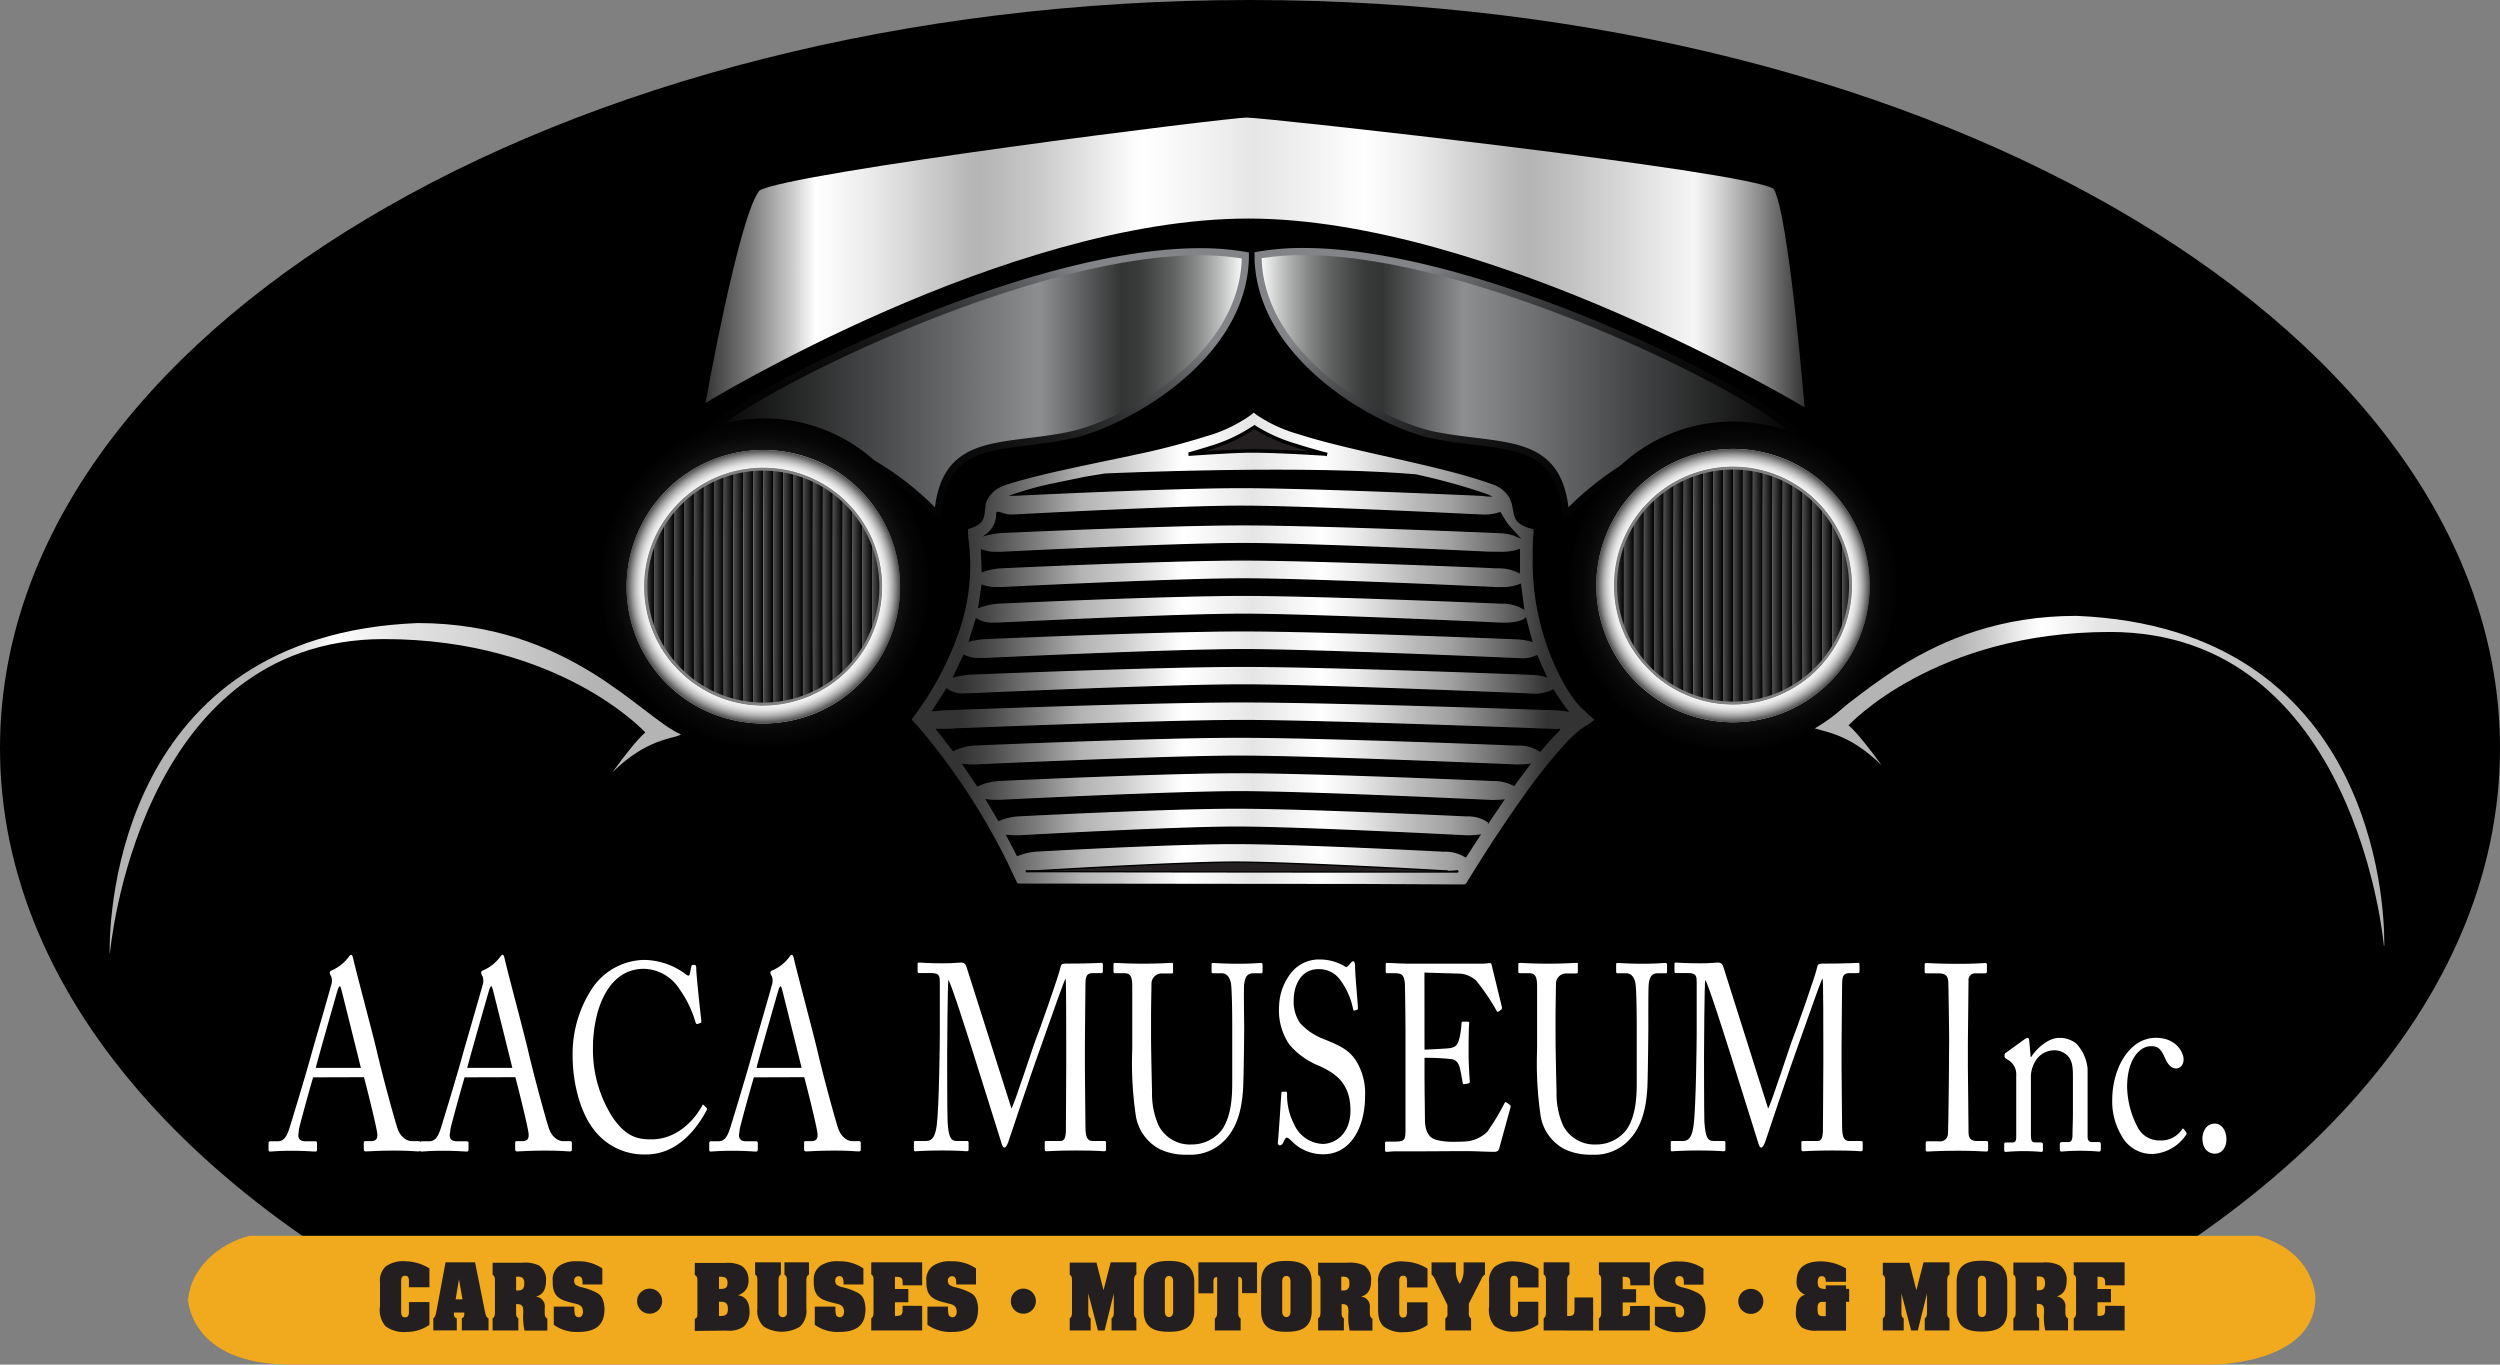 <?xml version="1.0" encoding="UTF-8"?> <svg xmlns="http://www.w3.org/2000/svg" xmlns:xlink="http://www.w3.org/1999/xlink" viewBox="0 0 351.05 191.62"><rect x="0" y="0" width="351.05" height="191.62" fill="#808080" stroke="none"/><defs><style>.cls-1{isolation:isolate;}.cls-2{fill:#f1a91e;}.cls-11,.cls-3,.cls-9{fill:#231f20;}.cls-4{fill:url(#New_Gradient_Swatch_2);}.cls-10,.cls-11,.cls-5,.cls-6,.cls-9{stroke-miterlimit:10;}.cls-14,.cls-15,.cls-18,.cls-19,.cls-20,.cls-21,.cls-22,.cls-23,.cls-24,.cls-25,.cls-26,.cls-27,.cls-28,.cls-29,.cls-30,.cls-31,.cls-32,.cls-33,.cls-34,.cls-35,.cls-36,.cls-37,.cls-38,.cls-39,.cls-40,.cls-41,.cls-46,.cls-47,.cls-48,.cls-49,.cls-5,.cls-50,.cls-51,.cls-52,.cls-53,.cls-54,.cls-55,.cls-56,.cls-57,.cls-58,.cls-59,.cls-6,.cls-60,.cls-61,.cls-62,.cls-63,.cls-64,.cls-65,.cls-66,.cls-67,.cls-68,.cls-69{mix-blend-mode:screen;}.cls-5{fill:url(#linear-gradient);stroke:url(#linear-gradient-2);}.cls-6{fill:url(#linear-gradient-3);stroke:url(#linear-gradient-4);}.cls-7{fill:#fff;}.cls-8{fill:url(#linear-gradient-5);}.cls-10,.cls-11,.cls-9{stroke:#000;}.cls-10,.cls-9{stroke-width:0.2px;}.cls-11{stroke-width:0.5px;}.cls-12{fill:url(#linear-gradient-6);}.cls-13{fill:url(#linear-gradient-7);}.cls-14{fill:url(#radial-gradient);}.cls-15{fill:url(#radial-gradient-2);}.cls-16{fill:url(#linear-gradient-8);}.cls-17{fill:url(#radial-gradient-3);}.cls-18{fill:url(#linear-gradient-9);}.cls-19{fill:url(#linear-gradient-10);}.cls-20{fill:url(#linear-gradient-11);}.cls-21{fill:url(#linear-gradient-12);}.cls-22{fill:url(#linear-gradient-13);}.cls-23{fill:url(#linear-gradient-14);}.cls-24{fill:url(#linear-gradient-15);}.cls-25{fill:url(#linear-gradient-16);}.cls-26{fill:url(#linear-gradient-17);}.cls-27{fill:url(#linear-gradient-18);}.cls-28{fill:url(#linear-gradient-19);}.cls-29{fill:url(#linear-gradient-20);}.cls-30{fill:url(#linear-gradient-21);}.cls-31{fill:url(#linear-gradient-22);}.cls-32{fill:url(#linear-gradient-23);}.cls-33{fill:url(#linear-gradient-24);}.cls-34{fill:url(#linear-gradient-25);}.cls-35{fill:url(#linear-gradient-26);}.cls-36{fill:url(#linear-gradient-27);}.cls-37{fill:url(#linear-gradient-28);}.cls-38{fill:url(#linear-gradient-29);}.cls-39{fill:url(#linear-gradient-30);}.cls-40{fill:url(#linear-gradient-31);}.cls-41{fill:url(#linear-gradient-32);}.cls-42{fill:#818181;}.cls-42,.cls-43,.cls-70{mix-blend-mode:multiply;}.cls-43{fill:url(#radial-gradient-4);}.cls-44{fill:url(#linear-gradient-33);}.cls-45{fill:url(#radial-gradient-5);}.cls-46{fill:url(#linear-gradient-34);}.cls-47{fill:url(#linear-gradient-35);}.cls-48{fill:url(#linear-gradient-36);}.cls-49{fill:url(#linear-gradient-37);}.cls-50{fill:url(#linear-gradient-38);}.cls-51{fill:url(#linear-gradient-39);}.cls-52{fill:url(#linear-gradient-40);}.cls-53{fill:url(#linear-gradient-41);}.cls-54{fill:url(#linear-gradient-42);}.cls-55{fill:url(#linear-gradient-43);}.cls-56{fill:url(#linear-gradient-44);}.cls-57{fill:url(#linear-gradient-45);}.cls-58{fill:url(#linear-gradient-46);}.cls-59{fill:url(#linear-gradient-47);}.cls-60{fill:url(#linear-gradient-48);}.cls-61{fill:url(#linear-gradient-49);}.cls-62{fill:url(#linear-gradient-50);}.cls-63{fill:url(#linear-gradient-51);}.cls-64{fill:url(#linear-gradient-52);}.cls-65{fill:url(#linear-gradient-53);}.cls-66{fill:url(#linear-gradient-54);}.cls-67{fill:url(#linear-gradient-55);}.cls-68{fill:url(#linear-gradient-56);}.cls-69{fill:url(#linear-gradient-57);}.cls-70{fill:url(#radial-gradient-6);}</style><linearGradient id="New_Gradient_Swatch_2" x1="129.21" y1="65.64" x2="283.53" y2="65.64" gradientUnits="userSpaceOnUse"><stop offset="0" stop-color="#333"></stop><stop offset="0.01" stop-color="#474747"></stop><stop offset="0.04" stop-color="#7b7b7b"></stop><stop offset="0.08" stop-color="#cecece"></stop><stop offset="0.1" stop-color="#fff"></stop><stop offset="0.15" stop-color="#ebebeb"></stop><stop offset="0.24" stop-color="#b7b7b7"></stop><stop offset="0.25" stop-color="#b4b4b4"></stop><stop offset="0.3" stop-color="#c8c8c8"></stop><stop offset="0.39" stop-color="#fcfcfc"></stop><stop offset="0.4" stop-color="#fff"></stop><stop offset="0.48" stop-color="#ebebeb"></stop><stop offset="0.5" stop-color="#e5e5e5"></stop><stop offset="0.58" stop-color="#f9f9f9"></stop><stop offset="0.6" stop-color="#fff"></stop><stop offset="0.65" stop-color="#ebebeb"></stop><stop offset="0.74" stop-color="#b7b7b7"></stop><stop offset="0.75" stop-color="#b4b4b4"></stop><stop offset="0.8" stop-color="#c8c8c8"></stop><stop offset="0.9" stop-color="#f6f6f6"></stop><stop offset="0.92" stop-color="#d8d8d8"></stop><stop offset="0.96" stop-color="#8b8b8b"></stop><stop offset="1" stop-color="#333"></stop></linearGradient><linearGradient id="linear-gradient" x1="205.04" y1="82.69" x2="129.21" y2="82.69" gradientUnits="userSpaceOnUse"><stop offset="0" stop-color="#fff"></stop><stop offset="0.01" stop-color="#f3f3f3"></stop><stop offset="0.05" stop-color="#b9baba"></stop><stop offset="0.09" stop-color="#898a8a"></stop><stop offset="0.13" stop-color="#646565"></stop><stop offset="0.17" stop-color="#494a4a"></stop><stop offset="0.2" stop-color="#393a3a"></stop><stop offset="0.23" stop-color="#333434"></stop><stop offset="0.38" stop-color="#8c8e90"></stop><stop offset="1"></stop></linearGradient><linearGradient id="linear-gradient-2" x1="152.69" y1="104.88" x2="183.51" y2="51.51" gradientUnits="userSpaceOnUse"><stop offset="0" stop-color="#010101"></stop><stop offset="0.18" stop-color="#040404"></stop><stop offset="0.32" stop-color="#0d0d0d"></stop><stop offset="0.43" stop-color="#1c1c1d"></stop><stop offset="0.54" stop-color="#313233"></stop><stop offset="0.64" stop-color="#4d4e50"></stop><stop offset="0.73" stop-color="#6e7073"></stop><stop offset="0.78" stop-color="#828487"></stop></linearGradient><linearGradient id="linear-gradient-3" x1="206.78" y1="82.69" x2="282.6" y2="82.69" xlink:href="#linear-gradient"></linearGradient><linearGradient id="linear-gradient-4" x1="259.12" y1="104.88" x2="228.31" y2="51.51" xlink:href="#linear-gradient-2"></linearGradient><linearGradient id="linear-gradient-5" x1="158.16" y1="119.86" x2="254.05" y2="119.86" gradientUnits="userSpaceOnUse"><stop offset="0.07" stop-color="#333"></stop><stop offset="0.11" stop-color="#474747"></stop><stop offset="0.18" stop-color="#7b7b7b"></stop><stop offset="0.25" stop-color="#b4b4b4"></stop><stop offset="0.3" stop-color="#c8c8c8"></stop><stop offset="0.39" stop-color="#fcfcfc"></stop><stop offset="0.4" stop-color="#fff"></stop><stop offset="0.48" stop-color="#ebebeb"></stop><stop offset="0.5" stop-color="#e5e5e5"></stop><stop offset="0.58" stop-color="#f9f9f9"></stop><stop offset="0.6" stop-color="#fff"></stop><stop offset="0.65" stop-color="#ebebeb"></stop><stop offset="0.74" stop-color="#b7b7b7"></stop><stop offset="0.75" stop-color="#b4b4b4"></stop><stop offset="0.79" stop-color="#a0a0a0"></stop><stop offset="0.86" stop-color="#6c6c6c"></stop><stop offset="0.93" stop-color="#333"></stop></linearGradient><linearGradient id="linear-gradient-6" x1="45.54" y1="139.47" x2="125.72" y2="139.47" gradientUnits="userSpaceOnUse"><stop offset="0.25" stop-color="#b4b4b4"></stop><stop offset="0.3" stop-color="#c8c8c8"></stop><stop offset="0.39" stop-color="#fcfcfc"></stop><stop offset="0.4" stop-color="#fff"></stop><stop offset="0.48" stop-color="#ebebeb"></stop><stop offset="0.5" stop-color="#e5e5e5"></stop><stop offset="0.66" stop-color="#d1d1d1"></stop><stop offset="0.84" stop-color="#b4b4b4"></stop></linearGradient><linearGradient id="linear-gradient-7" x1="284.72" y1="138.47" x2="364.9" y2="138.47" xlink:href="#linear-gradient-6"></linearGradient><radialGradient id="radial-gradient" cx="273.43" cy="111.11" r="23.09" gradientUnits="userSpaceOnUse"><stop offset="0" stop-color="#fff"></stop><stop offset="0.16" stop-color="#c1c1c1"></stop><stop offset="0.33" stop-color="#878787"></stop><stop offset="0.49" stop-color="#575757"></stop><stop offset="0.64" stop-color="#323232"></stop><stop offset="0.78" stop-color="#171717"></stop><stop offset="0.9" stop-color="#070707"></stop><stop offset="1" stop-color="#010101"></stop></radialGradient><radialGradient id="radial-gradient-2" cx="137.5" cy="110.66" r="23.09" xlink:href="#radial-gradient"></radialGradient><linearGradient id="linear-gradient-8" x1="210.38" y1="111.04" x2="248.77" y2="111.04" gradientTransform="translate(43.91)" gradientUnits="userSpaceOnUse"><stop offset="0" stop-color="#989898"></stop><stop offset="0.04" stop-color="#acacac"></stop><stop offset="0.12" stop-color="#e0e0e0"></stop><stop offset="0.17" stop-color="#fff"></stop><stop offset="0.24" stop-color="#ebebeb"></stop><stop offset="0.38" stop-color="#c0bfbf"></stop><stop offset="0.57" stop-color="#d3d3d3"></stop><stop offset="0.72" stop-color="#e5e5e5"></stop><stop offset="0.77" stop-color="#d1d1d1"></stop><stop offset="0.89" stop-color="#9d9d9d"></stop><stop offset="1" stop-color="#676767"></stop></linearGradient><radialGradient id="radial-gradient-3" cx="310.2" cy="88.89" r="18.8" gradientTransform="translate(-2.09 32.07) scale(0.89)" gradientUnits="userSpaceOnUse"><stop offset="0.55" stop-color="#fff"></stop><stop offset="1" stop-color="#818181"></stop></radialGradient><linearGradient id="linear-gradient-9" x1="222.61" y1="111.04" x2="224.01" y2="111.04" gradientTransform="translate(43.91)" gradientUnits="userSpaceOnUse"><stop offset="0" stop-color="#4e4e4e"></stop><stop offset="1" stop-color="#010101"></stop></linearGradient><linearGradient id="linear-gradient-10" x1="224.01" y1="111.04" x2="225.4" y2="111.04" xlink:href="#linear-gradient-9"></linearGradient><linearGradient id="linear-gradient-11" x1="221.22" y1="111.04" x2="222.61" y2="111.04" xlink:href="#linear-gradient-9"></linearGradient><linearGradient id="linear-gradient-12" x1="225.4" y1="111.04" x2="226.79" y2="111.04" xlink:href="#linear-gradient-9"></linearGradient><linearGradient id="linear-gradient-13" x1="226.79" y1="111.04" x2="228.18" y2="111.04" xlink:href="#linear-gradient-9"></linearGradient><linearGradient id="linear-gradient-14" x1="219.83" y1="111.04" x2="221.22" y2="111.04" xlink:href="#linear-gradient-9"></linearGradient><linearGradient id="linear-gradient-15" x1="212.87" y1="111.04" x2="214.26" y2="111.04" xlink:href="#linear-gradient-9"></linearGradient><linearGradient id="linear-gradient-16" x1="214.26" y1="111.04" x2="215.65" y2="111.04" xlink:href="#linear-gradient-9"></linearGradient><linearGradient id="linear-gradient-17" x1="228.18" y1="111.04" x2="229.57" y2="111.04" xlink:href="#linear-gradient-9"></linearGradient><linearGradient id="linear-gradient-18" x1="218.44" y1="111.04" x2="219.83" y2="111.04" xlink:href="#linear-gradient-9"></linearGradient><linearGradient id="linear-gradient-19" x1="217.05" y1="111.04" x2="218.44" y2="111.04" xlink:href="#linear-gradient-9"></linearGradient><linearGradient id="linear-gradient-20" x1="215.65" y1="111.04" x2="217.05" y2="111.04" xlink:href="#linear-gradient-9"></linearGradient><linearGradient id="linear-gradient-21" x1="240.71" y1="111.04" x2="242.1" y2="111.04" xlink:href="#linear-gradient-9"></linearGradient><linearGradient id="linear-gradient-22" x1="239.32" y1="111.04" x2="240.71" y2="111.04" xlink:href="#linear-gradient-9"></linearGradient><linearGradient id="linear-gradient-23" x1="242.1" y1="111.04" x2="243.49" y2="111.04" xlink:href="#linear-gradient-9"></linearGradient><linearGradient id="linear-gradient-24" x1="243.49" y1="111.04" x2="244.89" y2="111.04" xlink:href="#linear-gradient-9"></linearGradient><linearGradient id="linear-gradient-25" x1="244.89" y1="111.04" x2="246.28" y2="111.04" xlink:href="#linear-gradient-9"></linearGradient><linearGradient id="linear-gradient-26" x1="237.93" y1="111.04" x2="239.32" y2="111.04" xlink:href="#linear-gradient-9"></linearGradient><linearGradient id="linear-gradient-27" x1="233.75" y1="111.04" x2="235.14" y2="111.04" xlink:href="#linear-gradient-9"></linearGradient><linearGradient id="linear-gradient-28" x1="230.97" y1="111.04" x2="232.36" y2="111.04" xlink:href="#linear-gradient-9"></linearGradient><linearGradient id="linear-gradient-29" x1="232.36" y1="111.04" x2="233.75" y2="111.04" xlink:href="#linear-gradient-9"></linearGradient><linearGradient id="linear-gradient-30" x1="236.53" y1="111.04" x2="237.93" y2="111.04" xlink:href="#linear-gradient-9"></linearGradient><linearGradient id="linear-gradient-31" x1="229.57" y1="111.04" x2="230.97" y2="111.04" xlink:href="#linear-gradient-9"></linearGradient><linearGradient id="linear-gradient-32" x1="235.14" y1="111.04" x2="236.53" y2="111.04" xlink:href="#linear-gradient-9"></linearGradient><radialGradient id="radial-gradient-4" cx="229.57" cy="111.04" r="19.19" gradientTransform="translate(43.91)" gradientUnits="userSpaceOnUse"><stop offset="0.78" stop-color="#fff"></stop><stop offset="0.83" stop-color="#fcfcfc"></stop><stop offset="0.87" stop-color="#f4f4f4"></stop><stop offset="0.9" stop-color="#e6e6e6"></stop><stop offset="0.92" stop-color="#d1d1d1"></stop><stop offset="0.94" stop-color="#b7b7b7"></stop><stop offset="0.96" stop-color="#979797"></stop><stop offset="0.98" stop-color="#717171"></stop><stop offset="1" stop-color="#4e4e4e"></stop></radialGradient><linearGradient id="linear-gradient-33" x1="74.22" y1="111.19" x2="112.61" y2="111.19" xlink:href="#linear-gradient-8"></linearGradient><radialGradient id="radial-gradient-5" cx="156.93" cy="89.05" r="18.8" xlink:href="#radial-gradient-3"></radialGradient><linearGradient id="linear-gradient-34" x1="86.45" y1="111.19" x2="87.84" y2="111.19" xlink:href="#linear-gradient-9"></linearGradient><linearGradient id="linear-gradient-35" x1="87.84" y1="111.19" x2="89.24" y2="111.19" xlink:href="#linear-gradient-9"></linearGradient><linearGradient id="linear-gradient-36" x1="85.06" y1="111.19" x2="86.45" y2="111.19" xlink:href="#linear-gradient-9"></linearGradient><linearGradient id="linear-gradient-37" x1="89.24" y1="111.19" x2="90.63" y2="111.19" xlink:href="#linear-gradient-9"></linearGradient><linearGradient id="linear-gradient-38" x1="90.63" y1="111.19" x2="92.02" y2="111.19" xlink:href="#linear-gradient-9"></linearGradient><linearGradient id="linear-gradient-39" x1="83.67" y1="111.19" x2="85.06" y2="111.19" xlink:href="#linear-gradient-9"></linearGradient><linearGradient id="linear-gradient-40" x1="76.71" y1="111.19" x2="78.1" y2="111.19" xlink:href="#linear-gradient-9"></linearGradient><linearGradient id="linear-gradient-41" x1="78.1" y1="111.19" x2="79.49" y2="111.19" xlink:href="#linear-gradient-9"></linearGradient><linearGradient id="linear-gradient-42" x1="92.02" y1="111.19" x2="93.41" y2="111.19" xlink:href="#linear-gradient-9"></linearGradient><linearGradient id="linear-gradient-43" x1="82.28" y1="111.19" x2="83.67" y2="111.19" xlink:href="#linear-gradient-9"></linearGradient><linearGradient id="linear-gradient-44" x1="80.88" y1="111.19" x2="82.28" y2="111.19" xlink:href="#linear-gradient-9"></linearGradient><linearGradient id="linear-gradient-45" x1="79.49" y1="111.19" x2="80.88" y2="111.19" xlink:href="#linear-gradient-9"></linearGradient><linearGradient id="linear-gradient-46" x1="104.55" y1="111.19" x2="105.94" y2="111.19" xlink:href="#linear-gradient-9"></linearGradient><linearGradient id="linear-gradient-47" x1="103.16" y1="111.19" x2="104.55" y2="111.19" xlink:href="#linear-gradient-9"></linearGradient><linearGradient id="linear-gradient-48" x1="105.94" y1="111.19" x2="107.33" y2="111.19" xlink:href="#linear-gradient-9"></linearGradient><linearGradient id="linear-gradient-49" x1="107.33" y1="111.19" x2="108.73" y2="111.19" xlink:href="#linear-gradient-9"></linearGradient><linearGradient id="linear-gradient-50" x1="108.73" y1="111.19" x2="110.12" y2="111.19" xlink:href="#linear-gradient-9"></linearGradient><linearGradient id="linear-gradient-51" x1="101.77" y1="111.19" x2="103.16" y2="111.19" xlink:href="#linear-gradient-9"></linearGradient><linearGradient id="linear-gradient-52" x1="97.59" y1="111.19" x2="98.98" y2="111.19" xlink:href="#linear-gradient-9"></linearGradient><linearGradient id="linear-gradient-53" x1="94.8" y1="111.19" x2="96.2" y2="111.19" xlink:href="#linear-gradient-9"></linearGradient><linearGradient id="linear-gradient-54" x1="96.2" y1="111.19" x2="97.59" y2="111.19" xlink:href="#linear-gradient-9"></linearGradient><linearGradient id="linear-gradient-55" x1="100.37" y1="111.19" x2="101.77" y2="111.19" xlink:href="#linear-gradient-9"></linearGradient><linearGradient id="linear-gradient-56" x1="93.41" y1="111.19" x2="94.8" y2="111.19" xlink:href="#linear-gradient-9"></linearGradient><linearGradient id="linear-gradient-57" x1="98.98" y1="111.19" x2="100.37" y2="111.19" xlink:href="#linear-gradient-9"></linearGradient><radialGradient id="radial-gradient-6" cx="93.41" cy="111.19" r="19.19" xlink:href="#radial-gradient-4"></radialGradient></defs><title>Oval Logo-Streamline</title><g class="cls-1"><g id="Layer_1" data-name="Layer 1"><path d="M381.19,133.87c0-58-78.58-105.06-175.53-105.06S30.14,75.85,30.14,133.87c0,35.82,30,67.45,75.71,86.41H305.48c45.73-19,75.71-50.59,75.71-86.41" transform="translate(-30.14 -28.81)"></path><path class="cls-2" d="M340.79,220.43H71c-14.32,0-14.48-9.21-14.49-9.43v1.16c0-5.33,4.63-8.81,8.66-9.82h282c8,2.24,8.1,8.54,8.1,8.66h0c0,9.43-14.49,9.43-14.49,9.43" transform="translate(-30.14 -28.81)"></path><path class="cls-3" d="M87.56,209.57h2.88v-2.65a6.57,6.57,0,0,0-3.3-1,4.22,4.22,0,0,0-2.83.72,2.71,2.71,0,0,0-.81,2.27v3.32a3.47,3.47,0,0,0,.79,2.82,4.35,4.35,0,0,0,2.94.79,5.5,5.5,0,0,0,3.21-1v-3.19H87.56v1.08c0,.39.08,1.06-.54,1.06s-.55-.67-.55-1.06V209c0-.39-.08-1.05.55-1.05s.54.66.54,1.05v.57Zm6.56,1.69.47-2.82h0l.49,2.82Zm.16,2.67a.5.5,0,0,1-.39-.53,1.35,1.35,0,0,1,0-.28h1.44a1.26,1.26,0,0,1,0,.28.52.52,0,0,1-.34.53v1.69h3.75v-1.69c-.33-.1-.44-.64-.5-.94l-1.39-6.92H92.7l-1.26,6.78c-.09.36-.12.85-.45,1.08v1.69h3.29v-1.69Zm8.33-2h.12c.82,0,.89.4.89,1.16a9,9,0,0,0,.17,2.56H107v-1.69c-.37-.15-.37-.62-.37-.94v-.55a1.37,1.37,0,0,0-1.25-1.59v0c1.12-.28,1.43-1.19,1.43-2.24a2.32,2.32,0,0,0-1-2.14,4.65,4.65,0,0,0-2.31-.38H99.31v1.7c.36.22.33.58.33.93V213c0,.36,0,.71-.33.94v1.69h3.62v-1.69c-.35-.23-.32-.58-.32-.94V211.9Zm0-3.85h.3c.65,0,.85.33.85.94s-.2,1-.85,1h-.3v-1.95Zm9.33,1.09h2.78v-2.25a5.88,5.88,0,0,0-3.52-1,4.11,4.11,0,0,0-2.45.59,2.3,2.3,0,0,0-1,2.12v.22c0,2.06,1,2.49,2.81,2.93.83.2,1.44.28,1.44,1.26,0,.35-.18.74-.58.74a.6.6,0,0,1-.53-.31,3.59,3.59,0,0,1-.09-1.19H107.9v2.56a5.51,5.51,0,0,0,3.46,1c2.84,0,3.66-1.36,3.66-3.2v0a3.71,3.71,0,0,0-.23-1.32,1.73,1.73,0,0,0-.73-.91,8.37,8.37,0,0,0-2.27-.85,2.14,2.14,0,0,1-.84-.37.74.74,0,0,1-.18-.54.57.57,0,0,1,.58-.63c.58,0,.59.59.59,1v.18Zm9.42.59a1.76,1.76,0,0,0,0,3.52,1.76,1.76,0,0,0,0-3.52Zm10.84,5.89a3.54,3.54,0,0,0,2.38-.57,2.69,2.69,0,0,0,.81-2.15c0-1.11-.43-2.09-1.65-2.25v0a2,2,0,0,0,1.5-2.14,2.24,2.24,0,0,0-1-2,4.19,4.19,0,0,0-2.22-.39h-4.32v1.7c.33.14.36.43.37.75v4.65c0,.32,0,.61-.37.76v1.69Zm-1.1-7.56h.2c.62,0,1,.15,1,.86s-.33.85-1,.85h-.2v-1.71Zm0,3.51h.25c.73,0,1,.29,1,1s-.25,1-1,1h-.25v-2.07Zm9.19-3.8c.38.22.34.58.35.93v4.36a.59.59,0,0,1-.59.68.6.6,0,0,1-.59-.68V208.7c0-.35,0-.71.33-.93v-1.7h-3.62v1.7c.35.22.32.58.32.93v3.87a3,3,0,0,0,.91,2.53,4.86,4.86,0,0,0,5.06,0,3,3,0,0,0,.91-2.53V208.7c0-.35,0-.71.37-.93v-1.7h-3.45v1.7Zm8.32,1.37h2.77v-2.25a5.88,5.88,0,0,0-3.52-1,4.11,4.11,0,0,0-2.45.59,2.3,2.3,0,0,0-1,2.12v.22c0,2.06,1,2.49,2.82,2.93.82.2,1.43.28,1.43,1.26,0,.35-.18.74-.58.74a.6.6,0,0,1-.53-.31,3.59,3.59,0,0,1-.09-1.19h-2.91v2.56a5.52,5.52,0,0,0,3.47,1c2.84,0,3.65-1.36,3.65-3.2v0a3.93,3.93,0,0,0-.22-1.32,1.75,1.75,0,0,0-.74-.91,8.37,8.37,0,0,0-2.27-.85,2.14,2.14,0,0,1-.84-.37.73.73,0,0,1-.17-.54A.57.57,0,0,1,148,208c.57,0,.59.59.59,1v.18Zm8.27,3v.31c0,.78,0,1.11-.89,1.11h-.18v-1.92h1.88v-1.86h-1.88V208.1H156c.8,0,.89.27.89.92v.28h2.74v-3.23h-7.15v1.7c.36.22.32.58.32.93V213c0,.36,0,.71-.32.94v1.69h7.15v-3.45Zm7.54-3h2.77v-2.25a5.86,5.86,0,0,0-3.52-1,4.12,4.12,0,0,0-2.45.59,2.32,2.32,0,0,0-1,2.12v.22c0,2.06,1,2.49,2.82,2.93.82.2,1.44.28,1.44,1.26,0,.35-.18.74-.58.74a.62.62,0,0,1-.54-.31,3.59,3.59,0,0,1-.09-1.19h-2.9v2.56a5.51,5.51,0,0,0,3.46,1c2.84,0,3.65-1.36,3.65-3.2v0a3.7,3.7,0,0,0-.22-1.32,1.73,1.73,0,0,0-.73-.91,8.43,8.43,0,0,0-2.28-.85,2.16,2.16,0,0,1-.83-.37.7.7,0,0,1-.18-.54.57.57,0,0,1,.58-.63c.58,0,.59.59.59,1v.18Zm9.42.59a1.76,1.76,0,1,0,1.76,1.76,1.75,1.75,0,0,0-1.76-1.76Zm10.26-3.66h-3.75v1.7c.35.22.32.58.32.93V213c0,.36,0,.71-.32.94v1.69h2.94v-1.69c-.36-.23-.33-.58-.33-.94v-2.56h0l1.35,5.19h.94l1.29-5.19h0V213c0,.36,0,.71-.32.94v1.69h3.49v-1.69c-.36-.23-.33-.58-.33-.94V208.7c0-.35,0-.71.33-.93v-1.7H186.1l-1,3.91h0l-1-3.91Zm13.74,2.77c0-2.36-1.45-3-3.55-3s-3.55.59-3.55,3v4c0,2.36,1.44,2.95,3.55,2.95s3.55-.59,3.55-2.95v-4Zm-4.13-.16c0-.07,0-.73.58-.73s.58.66.58.73V213c0,.07,0,.75-.58.75s-.58-.68-.58-.75v-4.32Zm4.71,1.71h2.11v-1.61c0-.43.1-.67.52-.68V213c0,.36,0,.71-.32.94v1.69h3.62v-1.69c-.36-.23-.33-.58-.33-.94V208.1c.43,0,.53.25.53.68v1.61h2.1v-4.32h-8.23v4.32Zm15.91-1.55c0-2.36-1.45-3-3.56-3s-3.55.59-3.55,3v4c0,2.36,1.45,2.95,3.55,2.95s3.56-.59,3.56-2.95v-4Zm-4.14-.16c0-.07,0-.73.58-.73s.58.66.58.73V213c0,.07,0,.75-.58.75s-.58-.68-.58-.75v-4.32Zm8.29,3.22h.12c.81,0,.89.4.89,1.16a9,9,0,0,0,.17,2.56h3.2v-1.69c-.37-.15-.37-.62-.37-.94v-.55a1.37,1.37,0,0,0-1.25-1.59v0c1.12-.28,1.43-1.19,1.43-2.24a2.32,2.32,0,0,0-1-2.14,4.65,4.65,0,0,0-2.31-.38h-4.13v1.7c.36.22.33.58.33.93V213c0,.36,0,.71-.33.94v1.69h3.62v-1.69c-.35-.23-.32-.58-.32-.94V211.9Zm0-3.85h.3c.65,0,.85.33.85.94s-.2,1-.85,1h-.3v-1.95Zm9.23,1.52h2.88v-2.65a6.6,6.6,0,0,0-3.3-1,4.22,4.22,0,0,0-2.83.72,2.71,2.71,0,0,0-.81,2.27v3.32c0,1.05,0,2.05.79,2.82a4.35,4.35,0,0,0,2.94.79,5.5,5.5,0,0,0,3.21-1v-3.19h-2.88v1.08c0,.39.08,1.06-.54,1.06s-.55-.67-.55-1.06V209c0-.39-.08-1.05.55-1.05s.54.66.54,1.05v.57Zm5.68,2.48V213a2.79,2.79,0,0,1,0,.51.68.68,0,0,1-.3.43v1.69h3.62v-1.69c-.36-.23-.32-.58-.32-.94v-1.13l1.74-3.4a1.33,1.33,0,0,1,.53-.69v-1.7h-3v1.24a3.28,3.28,0,0,1-.54,1.76,3.21,3.21,0,0,1-.55-1.76v-1.24h-3.41v1.7a2.09,2.09,0,0,1,.61,1l1.64,3.32Zm9.91-2.48h2.88v-2.65a6.57,6.57,0,0,0-3.3-1,4.24,4.24,0,0,0-2.83.72,2.71,2.71,0,0,0-.81,2.27v3.32A3.47,3.47,0,0,0,240,215a4.35,4.35,0,0,0,2.94.79,5.5,5.5,0,0,0,3.21-1v-3.19H243.3v1.08c0,.39.08,1.06-.54,1.06s-.55-.67-.55-1.06V209c0-.39-.08-1.05.55-1.05s.54.66.54,1.05v.57Zm10.55,6.05V211h-2.62v1.54c0,.61,0,1.06-.74,1.06h-.29V208.7c0-.35,0-.71.32-.93v-1.7H246.9v1.7c.36.22.32.58.32.93V213c0,.36,0,.71-.32.94v1.69Zm5.18-3.45v.31c0,.78,0,1.11-.89,1.11H258v-1.92h1.88v-1.86H258V208.1h.18c.8,0,.89.27.89.92v.28h2.74v-3.23h-7.15v1.7c.36.22.32.58.32.93V213c0,.36,0,.71-.32.94v1.69h7.15v-3.45Zm7.54-3h2.77v-2.25a5.86,5.86,0,0,0-3.52-1,4.12,4.12,0,0,0-2.45.59,2.32,2.32,0,0,0-1,2.12v.22c0,2.06,1,2.49,2.82,2.93.82.2,1.44.28,1.44,1.26,0,.35-.18.74-.58.74a.61.61,0,0,1-.54-.31,3.59,3.59,0,0,1-.09-1.19h-2.9v2.56a5.51,5.51,0,0,0,3.46,1c2.84,0,3.65-1.36,3.65-3.2v0a3.7,3.7,0,0,0-.22-1.32,1.7,1.7,0,0,0-.74-.91,8.25,8.25,0,0,0-2.27-.85,2.16,2.16,0,0,1-.83-.37.7.7,0,0,1-.18-.54A.57.57,0,0,1,266,208c.58,0,.59.59.59,1v.18Zm9.42.59a1.76,1.76,0,1,0,1.76,1.76,1.75,1.75,0,0,0-1.76-1.76Zm10.52,3.83h-.44c-.52,0-.71-.2-.71-1s.19-1,.71-1h.44v2Zm0-3.81c-.77,0-1.13-.17-1.13-.92,0-.42.09-.88.56-.88s.57.35.57.79h2.85v-1.87a7,7,0,0,0-3.55-1c-1.82,0-3.39.64-3.39,2.74a1.8,1.8,0,0,0,1.19,1.93c-1.08.35-1.29,1.44-1.29,2.43a2.61,2.61,0,0,0,.87,2.21,3.84,3.84,0,0,0,2.17.42h4v-4.05h.44v-1.82h-.44v-.49h-2.85v.49Zm11.77-3.68h-3.76v1.7c.36.22.33.58.33.93V213c0,.36,0,.71-.33.94v1.69h2.94v-1.69c-.35-.23-.32-.58-.32-.94v-2.56h0l1.36,5.19h.94l1.29-5.19h0V213c0,.36,0,.71-.32.94v1.69h3.48v-1.69c-.35-.23-.32-.58-.32-.94V208.7c0-.35,0-.71.32-.93v-1.7h-3.65l-1,3.91h0l-1-3.91ZM312,208.84c0-2.36-1.45-3-3.55-3s-3.56.59-3.56,3v4c0,2.36,1.45,2.95,3.56,2.95s3.55-.59,3.55-2.95v-4Zm-4.13-.16c0-.07,0-.73.58-.73s.58.66.58.73V213c0,.07,0,.75-.58.75s-.58-.68-.58-.75v-4.32Zm8.28,3.22h.13c.81,0,.89.4.89,1.16a8.81,8.81,0,0,0,.16,2.56h3.2v-1.69c-.37-.15-.37-.62-.37-.94v-.55a1.37,1.37,0,0,0-1.24-1.59v0c1.11-.28,1.42-1.19,1.42-2.24a2.32,2.32,0,0,0-1.05-2.14,4.61,4.61,0,0,0-2.3-.38h-4.13v1.7c.35.22.32.58.32.93V213c0,.36,0,.71-.32.94v1.69h3.62v-1.69c-.36-.23-.33-.58-.33-.94V211.9Zm0-3.85h.3c.65,0,.85.33.85.94s-.2,1-.85,1h-.3v-1.95Zm9.59,4.12v.31c0,.78,0,1.11-.89,1.11h-.18v-1.92h1.89v-1.86h-1.89V208.1h.18c.8,0,.89.27.89.92v.28h2.74v-3.23h-7.15v1.7c.36.22.33.58.33.93V213c0,.36,0,.71-.33.94v1.69h7.15v-3.45Z" transform="translate(-30.14 -28.81)"></path><path class="cls-4" d="M283.53,86S239.39,59.5,205.45,59.5s-76.24,25.89-76.24,25.89,4.66-26.22,7.57-29.83c4.25-2.51,65.76-10.24,68.41-10.24s70,7.46,74,10c2.1,3.34,4.35,30.67,4.35,30.67" transform="translate(-30.14 -28.81)"></path><path class="cls-5" d="M161.84,101.25c-1-1.22-11.21-12-25-12a26.36,26.36,0,0,0-7.66,1.14c0-3.54,43-26.23,69.48-26.23a36.44,36.44,0,0,1,6.35.52c0,14.32-17.16,23.74-24.68,25.26-9.65,2-17.75,0-18.52,11.34" transform="translate(-30.14 -28.81)"></path><path class="cls-6" d="M250,101.25c-.77-11.34-8.87-9.39-18.52-11.34-7.52-1.52-24.68-10.94-24.68-25.26a36.41,36.41,0,0,1,6.34-.52c26.46,0,69.48,22.69,69.48,26.23a26.31,26.31,0,0,0-7.66-1.14c-13.76,0-23.94,10.81-25,12" transform="translate(-30.14 -28.81)"></path><line class="cls-7" x1="206.83" y1="120.22" x2="206.83" y2="120.22"></line><line class="cls-7" x1="205.32" y1="122.15" x2="205.32" y2="122.15"></line><line class="cls-7" x1="205.32" y1="122.15" x2="205.32" y2="122.15"></line><line class="cls-7" x1="205.32" y1="122.15" x2="205.32" y2="122.15"></line><line class="cls-7" x1="205.32" y1="122.15" x2="205.32" y2="122.15"></line><line class="cls-7" x1="205.31" y1="122.13" x2="205.31" y2="122.13"></line><line class="cls-7" x1="205.31" y1="122.13" x2="205.31" y2="122.13"></line><line class="cls-7" x1="217.29" y1="105.05" x2="217.29" y2="105.05"></line><line class="cls-7" x1="211.94" y1="69.47" x2="211.94" y2="69.47"></line><line class="cls-7" x1="214.64" y1="74.77" x2="214.64" y2="74.77"></line><line class="cls-7" x1="222.78" y1="99.99" x2="222.78" y2="99.99"></line><line class="cls-7" x1="223.04" y1="99.31" x2="223.04" y2="99.31"></line><line class="cls-7" x1="138.91" y1="115.06" x2="138.91" y2="115.06"></line><path class="cls-7" d="M168.7,143.13h0" transform="translate(-30.14 -28.81)"></path><path class="cls-8" d="M234.46,153h1.2l.1,0a.43.43,0,0,0,.15-.08.45.45,0,0,0,.15-.14l.05-.08c3.07-5,5.63-8.81,7.76-11.8l.11-.16a76.62,76.62,0,0,1,5.77-7.3,20.27,20.27,0,0,1,2.28-2.19l.9-.59.06,0,1.06-.77-.85-.73-.57-.57s-1.35-.86-3.33-4.59A35.73,35.73,0,0,1,245.36,107c0-1.09,0-2.21.12-3.37l0-.5L245,103a5,5,0,0,1-1.27-.53,2.15,2.15,0,0,1-.59-.5,2.38,2.38,0,0,1-.44-1c-.07-.3-.12-.64-.19-1a3.92,3.92,0,0,0-.74-1.75,4.69,4.69,0,0,0-2.2-1.45c-5-1.79-11.93-3.19-18.31-4.67-3.18-.74-6.22-1.49-8.78-2.32a20.21,20.21,0,0,1-5.9-2.72l-.39-.31-.38.32a20.39,20.39,0,0,1-6.28,3,102.35,102.35,0,0,1-10.21,2.64l-.59.13-3.44.72c-5,1.06-10,2.08-13.8,3.31a5.44,5.44,0,0,0-1.49.71,3.38,3.38,0,0,0-.83.81l-.39.57-.25.63s0,.22,0,.26c-.05.38-.09.72-.13,1a2.46,2.46,0,0,1-.39,1.17,2.24,2.24,0,0,1-.52.48,4.1,4.1,0,0,1-1,.46l-.42.15v.44c0,.47.09,1.07.16,1.87s.15,1.76.15,2.9a28.39,28.39,0,0,1-1.42,8.72,44,44,0,0,1-6.51,12.39l-.3.42.35.37,0,0,.12.13.82.93a92.79,92.79,0,0,1,12.3,18.9l.28.63c.28.56.56,1.14.83,1.72l.17.35h.39c4.07,0,30.36.05,47.41.05Z" transform="translate(-30.14 -28.81)"></path><path class="cls-9" d="M233.38,151.18a9.37,9.37,0,0,0,1.4-.09l.11,0a.86.86,0,0,1-.1.16h-.11c-1.54,0-7,0-14,0-16.34,0-41.3-.05-46.36-.05a.37.37,0,0,1-.05-.11l.85,0,.71,0s19.74-1.22,27.78-1.22,29.36,1.23,29.36,1.23h.45" transform="translate(-30.14 -28.81)"></path><path class="cls-10" d="M240.92,106.39a7.43,7.43,0,0,0,2.56-.38l0,3.19a6.19,6.19,0,0,0-3-.68s-25-1.09-35.86-1.09-33.84,1.08-33.84,1.08a9.26,9.26,0,0,0-2.7.54l-.11-3a5.43,5.43,0,0,0,2.17.34h.64s24.27-1.24,33.9-1.24,34.38,1.22,34.38,1.22Z" transform="translate(-30.14 -28.81)"></path><path class="cls-10" d="M240.55,111.36s-26.17-1.25-35.8-1.25-33.9,1.23-33.9,1.23c-.23,0-.44,0-.64,0a5.52,5.52,0,0,1-2.16-.34l-.45,3.08a9,9,0,0,1,2.87-.61s23.2-1.08,34.21-1.08,36.25,1.09,36.25,1.09a5.58,5.58,0,0,1,3.15.8l-.45-3.39a6.81,6.81,0,0,1-2.72.45Z" transform="translate(-30.14 -28.81)"></path><path class="cls-10" d="M240.93,116.34s-26.46-1.26-36.19-1.26-34.27,1.25-34.27,1.25h-.63a4.29,4.29,0,0,1-2.61-.59l-.95,3.07a10.09,10.09,0,0,1,2.14-.35s24.64-1.08,36.21-1.08S243,118.48,243,118.48a8.19,8.19,0,0,1,2.21.35l-.84-3.18c-.64.62-2.3.69-3,.69Z" transform="translate(-30.14 -28.81)"></path><path class="cls-10" d="M243,121.31s-28.07-1.26-38.29-1.26-36.27,1.25-36.27,1.25l-.58,0a4.91,4.91,0,0,1-2.37-.45l-1.43,3a10.14,10.14,0,0,1,2.3-.4s26.08-1.09,38.23-1.09,40.5,1.11,40.5,1.11a8,8,0,0,1,2.12.31l-1.27-2.88a4.28,4.28,0,0,1-2,.45Z" transform="translate(-30.14 -28.81)"></path><path class="cls-10" d="M245.07,126.29S215.38,125,204.64,125s-38.31,1.26-38.31,1.26h-.56a3.91,3.91,0,0,1-2.7-.68l-1.92,3,1.6-.13s28.58-1.1,41.74-1.1,44.19,1.11,44.19,1.11a15.41,15.41,0,0,1,1.57.17,29.43,29.43,0,0,1-2-2.9,5.94,5.94,0,0,1-2.89.58Z" transform="translate(-30.14 -28.81)"></path><path class="cls-10" d="M248.94,131.27c.05,0,.21,0,.17,0-1.33,1.34-2.71,3-2.71,3a5.28,5.28,0,0,0-3.23-.86s-27.31-1.1-39.1-1.1-36.9,1.08-36.9,1.08a7.84,7.84,0,0,0-3.17.79l-2.29-2.93h1S192.93,130,204.56,130s44.12,1.28,44.12,1.28Z" transform="translate(-30.14 -28.81)"></path><path class="cls-10" d="M240.13,141.23a9.91,9.91,0,0,0,1.12-.06l-2.08,3.06a5.15,5.15,0,0,0-3.13-.88s-22.44-1.08-32.33-1.08-30.49,1.07-30.49,1.07a8.17,8.17,0,0,0-2.84.66l-1.69-2.87a7.37,7.37,0,0,0,1.25.09h.65S194.67,140,204.23,140s35.53,1.25,35.53,1.25Z" transform="translate(-30.14 -28.81)"></path><path class="cls-10" d="M243.5,136.25a9.85,9.85,0,0,0,1.4-.09l-2.17,2.91a6.18,6.18,0,0,0-3-.69s-24.77-1.09-35.59-1.09-33.58,1.08-33.58,1.08a7.91,7.91,0,0,0-3.15.78l-1.94-2.88-.06-.09a9.15,9.15,0,0,0,1.14.07l.59,0s26.56-1.24,37-1.24,39,1.25,39,1.25Z" transform="translate(-30.14 -28.81)"></path><path class="cls-10" d="M172.56,146.2c.21,0,.43,0,.66,0,0,0,21.81-1.23,30.55-1.23S236,146.2,236,146.2h.41a9.86,9.86,0,0,0,1.5-.11l-1.95,3-.06,0a5.28,5.28,0,0,0-3-.78s-20.32-1.07-29.42-1.07-27.72,1.05-27.72,1.05a8.69,8.69,0,0,0-2.76.63l-1.45-2.78Z" transform="translate(-30.14 -28.81)"></path><path class="cls-10" d="M238.44,101.16a6.68,6.68,0,0,0,2.34-.35l.61,1a7.41,7.41,0,0,0,1,1.3l1,1.1a5,5,0,0,1-.66-.29,8.72,8.72,0,0,0-2.23-.35s-25-1.08-35.86-1.08-33.84,1.07-33.84,1.07a11,11,0,0,0-2.19.36,3.66,3.66,0,0,0,1.52-3c-.05-.44,1,.23,1.77.23l.61,0s22.8-1.24,31.86-1.24,31.76,1.15,31.76,1.15Z" transform="translate(-30.14 -28.81)"></path><path class="cls-11" d="M216.33,92.57c-3.6-.23-7.73-.44-10.3-.44-2.37,0-5.85.24-9,.45l.06,0c1-.28,2-.58,3-.89a22.7,22.7,0,0,0,6.2-2.91,23,23,0,0,0,5.8,2.59c1.37.44,2.85.86,4.41,1.27" transform="translate(-30.14 -28.81)"></path><path class="cls-10" d="M229,95.52l.59.14a85.67,85.67,0,0,1,9.15,2.56,4.65,4.65,0,0,1,.54.22l-.12,0c-.31,0-.66-.08-1-.1,0,0-23.46-1.08-33.72-1.08s-31.8,1.07-31.8,1.07l-.29,0h0c4.1-1.33,4.57-1.3,10.22-2.49l2.71-.44S212.79,94.12,229,95.52Z" transform="translate(-30.14 -28.81)"></path><path class="cls-12" d="M45.54,162.65v-.53c0-5,1.32-44.11,43.22-45.82,21.34,0,31.39,13.21,37,15.64-1,.66-4.7.46-9.63,5.32,3.58-4.93,4.64-5.59,4.64-5.59h0s-12-13.12-36.72-13.12c-34.67,0-38.47,44.1-38.47,44.1" transform="translate(-30.14 -28.81)"></path><path class="cls-13" d="M364.89,161.65s-3.8-44.1-38.46-44.1c-24.68,0-36.72,13.12-36.72,13.12h0s1.06.66,4.64,5.59c-4.94-4.86-8.63-4.66-9.63-5.32,5.57-2.43,15.61-15.65,37-15.65,41.8,1.72,43.22,40.63,43.22,45.79,0,.37,0,.57,0,.57" transform="translate(-30.14 -28.81)"></path><path class="cls-14" d="M296.52,111.11A23.09,23.09,0,1,1,273.43,88,23.09,23.09,0,0,1,296.52,111.11Z" transform="translate(-30.14 -28.81)"></path><path class="cls-15" d="M160.47,108.3a23.09,23.09,0,1,1-20.61-20.61A23.09,23.09,0,0,1,160.47,108.3Z" transform="translate(-30.14 -28.81)"></path><path class="cls-7" d="M74.11,180.09c-.29.93-1.86,6.57-2,7.34,0,.26-.08.64-.08.82,0,.52.34.82,1,.82h1.35c.2,0,.28.07.28.26v.85c0,.26-.08.33-.23.33-.4,0-1.57-.11-3.26-.11-2.09,0-2.72.11-3.12.11-.14,0-.2-.07-.2-.29v-.89c0-.19.11-.26.23-.26h1c.86,0,1.26-.52,1.66-1.71.2-.59,2.29-7.45,3.12-10.49.2-.74,2.52-8.71,2.78-9.71a1.91,1.91,0,0,0,0-1.27,1.05,1.05,0,0,1-.2-.48.34.34,0,0,1,.26-.33,5.77,5.77,0,0,0,2.37-1.85c.15-.19.23-.34.37-.34s.23.22.32.63c.54,2.34,2.78,10.64,3.32,13,.66,2.89,2.52,9.78,2.92,10.86s1.23,1.67,2,1.67h.94c.18,0,.23.11.23.26v.92c0,.19-.08.26-.28.26-.52,0-1.12-.11-3.44-.11s-3.38.11-4,.11c-.14,0-.23-.11-.23-.33v-.85c0-.23.09-.26.26-.26h.72c.8,0,1.06-.37.86-1.41-.23-1.34-1.41-6.08-1.81-7.57Zm6.7-1.33c-.26-1.11-2.58-10.38-2.72-10.94-.09-.26-.14-.52-.23-.52s-.23.26-.32.56c-.14.48-2.86,10-3.06,10.9Z" transform="translate(-30.14 -28.81)"></path><path class="cls-7" d="M95.38,180.09c-.29.93-1.86,6.57-2,7.34,0,.26-.09.64-.09.82,0,.52.34.82,1,.82h1.35c.2,0,.29.07.29.26v.85c0,.26-.09.33-.23.33-.4,0-1.58-.11-3.27-.11-2.09,0-2.72.11-3.12.11-.14,0-.2-.07-.2-.29v-.89c0-.19.11-.26.23-.26h1c.86,0,1.26-.52,1.66-1.71.2-.59,2.29-7.45,3.12-10.49.2-.74,2.52-8.71,2.78-9.71a1.91,1.91,0,0,0,0-1.27,1.05,1.05,0,0,1-.2-.48.35.35,0,0,1,.26-.33,5.77,5.77,0,0,0,2.37-1.85c.15-.19.23-.34.38-.34s.23.22.31.63c.55,2.34,2.78,10.64,3.32,13,.66,2.89,2.52,9.78,2.92,10.86s1.24,1.67,1.95,1.67h1c.17,0,.23.11.23.26v.92c0,.19-.09.26-.29.26-.52,0-1.12-.11-3.44-.11s-3.38.11-4,.11c-.15,0-.23-.11-.23-.33v-.85c0-.23.08-.26.25-.26h.72c.8,0,1.06-.37.86-1.41-.23-1.34-1.4-6.08-1.81-7.57Zm6.7-1.33c-.26-1.11-2.58-10.38-2.72-10.94-.08-.26-.14-.52-.23-.52s-.23.26-.31.56c-.15.48-2.87,10-3.07,10.9Z" transform="translate(-30.14 -28.81)"></path><path class="cls-7" d="M113.62,187.55c-2.06-2.53-3.07-6.83-3.07-10.38a16.68,16.68,0,0,1,2.92-9.83,9,9,0,0,1,7.16-3.74,10,10,0,0,1,5.79,2c.37.29.51.25.57,0l.23-1.08c.06-.22.12-.22.37-.22s.32.07.32.59c0,.71.57,6.16.71,7.19,0,.19,0,.34-.11.37l-.43.15c-.14,0-.2,0-.29-.29a15.43,15.43,0,0,0-2.23-4.6,6.1,6.1,0,0,0-5-2.86c-5.13,0-7.19,5.9-7.16,11.31a17.69,17.69,0,0,0,2.75,9.53c1.94,2.82,3.58,3.11,5.49,3.11,3.24,0,5.76-2.3,7.08-4.7.08-.19.14-.23.23-.12l.37.37c.09.08.14.15.06.34-1.72,3.22-4.5,6.23-8.54,6.23A8.82,8.82,0,0,1,113.62,187.55Z" transform="translate(-30.14 -28.81)"></path><path class="cls-7" d="M136,180.09c-.29.93-1.86,6.57-2,7.34,0,.26-.09.64-.09.82,0,.52.34.82,1,.82h1.35c.2,0,.29.07.29.26v.85c0,.26-.09.33-.23.33-.4,0-1.58-.11-3.27-.11-2.09,0-2.72.11-3.12.11-.14,0-.2-.07-.2-.29v-.89c0-.19.11-.26.23-.26h1c.86,0,1.26-.52,1.66-1.71.2-.59,2.29-7.45,3.12-10.49.2-.74,2.52-8.71,2.78-9.71a1.91,1.91,0,0,0,0-1.27,1.05,1.05,0,0,1-.2-.48.35.35,0,0,1,.26-.33,5.77,5.77,0,0,0,2.37-1.85c.15-.19.23-.34.38-.34s.23.22.31.63c.55,2.34,2.78,10.64,3.32,13,.66,2.89,2.52,9.78,2.92,10.86s1.24,1.67,1.95,1.67h.95c.17,0,.23.11.23.26v.92c0,.19-.09.26-.29.26-.52,0-1.12-.11-3.44-.11s-3.38.11-4,.11c-.15,0-.23-.11-.23-.33v-.85c0-.23.08-.26.25-.26h.72c.8,0,1.06-.37.86-1.41-.23-1.34-1.4-6.08-1.81-7.57Zm6.7-1.33c-.26-1.11-2.58-10.38-2.72-10.94-.09-.26-.14-.52-.23-.52s-.23.26-.31.56c-.15.48-2.87,10-3.07,10.9Z" transform="translate(-30.14 -28.81)"></path><path class="cls-7" d="M172.17,184.47c.4-.56,3.26-9.42,3.49-9.9s3.32-9.23,3.41-10c.06-.41.37-.45.66-.45,3.81,0,4.78-.11,5.1-.11.14,0,.17.11.17.26v.85c0,.23,0,.34-.23.34h-1.26c-.86,0-.95.66-.95,1.52,0,1.07-.08,6.37-.08,8.86v2.59c0,1.86.08,7.86.08,8.6,0,1.41.26,2,1,2h1.69c.17,0,.2.11.2.26v.85c0,.22,0,.33-.26.33s-.86-.11-4-.11c-2.63,0-3.75.11-4.12.11-.2,0-.23-.11-.23-.33v-.85c0-.19,0-.26.23-.26H179c.49,0,.75-.23.81-1.34,0-.44.05-6.89.05-9.64v-2.37c0-2.45,0-9.05-.08-9.38h-.06c-.29.48-4.35,12.16-4.5,12.53s-3.35,9.9-3.46,10.23-.34.89-.57.89-.32-.29-.43-.66l-3.9-12.42c-.54-1.71-3.15-10-3.55-10.46-.11.52-.17,9.9-.17,10.34s0,8.27.06,9.57c.14,2.11.4,2.71,1.31,2.71h1.44c.17,0,.2.11.2.26v.92c0,.15,0,.26-.26.26s-1.09-.11-3.47-.11-3.43.11-3.69.11-.26,0-.26-.33v-.89c0-.11,0-.22.17-.22h1.52c1.09,0,1.35-1,1.52-2.23.34-2.63.43-12.12.43-12.79s0-6.12,0-7.19c0-.85,0-1.37-1.17-1.37h-1.75c-.17,0-.2-.11-.2-.26v-1c0-.11,0-.22.2-.22s1.06.11,3.49.11c1.35,0,2.09-.11,2.44-.11s.6.15.74.63Z" transform="translate(-30.14 -28.81)"></path><path class="cls-7" d="M193,190.18a6.46,6.46,0,0,1-3.41-5,50.38,50.38,0,0,1-.46-9v-8.82c0-1.3-.2-1.89-1.09-1.89h-1.34c-.17,0-.2-.08-.2-.34v-.81c0-.22,0-.3.26-.3s1.69.11,3.92.11,3.61-.11,3.92-.11.26.08.26.22v1c0,.18,0,.26-.23.26h-1.43a1.45,1.45,0,0,0-1.37,1.52c0,.33-.06,2.93-.06,4.82v2.44c0,2,.11,6.68.14,7.86a11,11,0,0,0,.92,4.71,4.93,4.93,0,0,0,4.55,2.67,5.39,5.39,0,0,0,4.3-2c1.11-1.56,1.49-3.78,1.49-6.52V173c0-2.81-.06-5-.15-5.89s-.54-1.63-1.29-1.63h-1.26c-.17,0-.2-.11-.2-.3v-.89c0-.18,0-.26.2-.26s1.61.11,3.53.11,2.89-.11,3.15-.11.28.15.28.26v.82c0,.22,0,.37-.17.37h-1.17c-1.06,0-1.15,1-1.24,1.48s0,5.64,0,6.15-.06,7-.15,8.46c-.17,3-.8,5.37-2.4,7.15a6.64,6.64,0,0,1-5.38,2.23A8.46,8.46,0,0,1,193,190.18Z" transform="translate(-30.14 -28.81)"></path><path class="cls-7" d="M211.48,189c-.35-.33-.52-.45-.66-.45s-.29.26-.46.63-.32.45-.52.45-.31-.19-.25-.59c.11-.93.4-5.64.48-6.71,0-.23.09-.23.2-.23l.43,0c.12,0,.17.07.17.3a8.9,8.9,0,0,0,1,4.3,4.59,4.59,0,0,0,4,2.74c1.72,0,3.9-1.37,3.9-4.71,0-3.82-2.12-5.22-4.41-6.26a10.66,10.66,0,0,1-4.18-3,8.57,8.57,0,0,1-1.43-5.41,7.89,7.89,0,0,1,1.77-4.74,5,5,0,0,1,4-1.78,6.84,6.84,0,0,1,3.38.92c.26.19.4.15.54,0l.38-.45c.14-.15.23-.22.37-.22s.23.3.23.63c0,1.3.37,5.08.4,5.89,0,.19,0,.26-.14.3l-.35.11c-.08,0-.14,0-.17-.11a10.07,10.07,0,0,0-1.77-4.11,3.6,3.6,0,0,0-3.13-1.6c-2.55,0-3.46,2.45-3.46,4.34a5.33,5.33,0,0,0,.89,3.22,8.58,8.58,0,0,0,3.26,2.23c2,.81,3.58,1.44,4.61,3.08a8.6,8.6,0,0,1,1.26,5c0,4.37-2.06,8.12-5.84,8.12A6.07,6.07,0,0,1,211.48,189Z" transform="translate(-30.14 -28.81)"></path><path class="cls-7" d="M230.17,176.2c.23,0,3.3-.15,3.64-.22.83-.19,1.06-.48,1.32-1.63a12,12,0,0,0,.23-1.82c0-.18.08-.26.2-.26l.71,0c.15,0,.2.15.17.3-.08.63-.08,3.67-.08,4.22,0,1.3.11,3.08.17,3.86,0,.18-.06.26-.17.29l-.63.12c-.15,0-.2-.08-.23-.34-.06-.48-.23-1.33-.32-1.74-.17-.78-.48-1.34-1.23-1.45a33.56,33.56,0,0,0-3.78-.18v2.3c0,2,.06,5.59.06,6.34,0,1.92.74,2.67,1.63,2.89a9.18,9.18,0,0,0,2.12.26c.49,0,1.92,0,2.52-.11a4.94,4.94,0,0,0,2.49-1.3,33.38,33.38,0,0,0,2.35-3.89c.09-.19.17-.34.34-.23l.46.34c.15.11.15.22.06.52L240.68,190a.63.63,0,0,1-.63.55c-.14,0-.77,0-2.49-.07s-4.5,0-9,0c-1.06,0-1.86,0-2.44,0s-1,.07-1.23.07-.26-.07-.26-.26v-1c0-.15.09-.18.29-.18h1.15c1.31,0,1.43-.26,1.43-1.64V175c0-3.08-.06-7.72-.09-8.09-.11-1.18-.4-1.44-1.46-1.44h-1c-.14,0-.23,0-.23-.26v-1a.18.18,0,0,1,.2-.19c.63,0,1.63.11,3.52.11h1.26c2.84,0,5.67,0,8.51,0,.46,0,1-.08,1.15-.08a.2.2,0,0,1,.22.19l1.46,6c0,.14,0,.25-.08.33l-.43.3c-.09.07-.2,0-.23-.12a30.33,30.33,0,0,0-2.86-4.22,3.81,3.81,0,0,0-2.18-1l-5.1-.15Z" transform="translate(-30.14 -28.81)"></path><path class="cls-7" d="M249.84,190.18a6.46,6.46,0,0,1-3.41-5,50.73,50.73,0,0,1-.45-9v-8.82c0-1.3-.21-1.89-1.09-1.89h-1.35c-.17,0-.2-.08-.2-.34v-.81c0-.22,0-.3.26-.3s1.69.11,3.92.11,3.61-.11,3.93-.11.25.08.25.22v1c0,.18,0,.26-.23.26H250a1.45,1.45,0,0,0-1.37,1.52c0,.33-.06,2.93-.06,4.82v2.44c0,2,.11,6.68.14,7.86a11,11,0,0,0,.92,4.71,4.93,4.93,0,0,0,4.55,2.67,5.38,5.38,0,0,0,4.3-2c1.12-1.56,1.49-3.78,1.49-6.52V173c0-2.81-.06-5-.15-5.89s-.54-1.63-1.28-1.63h-1.26c-.18,0-.2-.11-.2-.3v-.89c0-.18,0-.26.2-.26s1.6.11,3.52.11,2.89-.11,3.15-.11.28.15.28.26v.82c0,.22,0,.37-.17.37h-1.17c-1.06,0-1.15,1-1.23,1.48s-.06,5.64-.06,6.15-.06,7-.14,8.46c-.18,3-.81,5.37-2.41,7.15a6.63,6.63,0,0,1-5.38,2.23A8.49,8.49,0,0,1,249.84,190.18Z" transform="translate(-30.14 -28.81)"></path><path class="cls-7" d="M278.42,184.47c.4-.56,3.26-9.42,3.49-9.9s3.32-9.23,3.41-10c.06-.41.37-.45.66-.45,3.81,0,4.78-.11,5.09-.11.15,0,.18.11.18.26v.85c0,.23,0,.34-.23.34h-1.26c-.86,0-.95.66-.95,1.52,0,1.07-.08,6.37-.08,8.86v2.59c0,1.86.08,7.86.08,8.6,0,1.41.26,2,1,2h1.68c.18,0,.21.11.21.26v.85c0,.22,0,.33-.26.33s-.86-.11-4-.11c-2.64,0-3.75.11-4.13.11-.2,0-.22-.11-.22-.33v-.85c0-.19,0-.26.22-.26h2c.49,0,.75-.23.8-1.34,0-.44.06-6.89.06-9.64v-2.37c0-2.45,0-9.05-.09-9.38H286c-.29.48-4.35,12.16-4.5,12.53s-3.35,9.9-3.46,10.23-.35.89-.58.89-.31-.29-.43-.66l-3.89-12.42c-.54-1.71-3.15-10-3.55-10.46-.12.52-.17,9.9-.17,10.34s0,8.27.05,9.57c.15,2.11.4,2.71,1.32,2.71h1.43c.18,0,.2.11.2.26v.92c0,.15,0,.26-.25.26s-1.09-.11-3.47-.11-3.44.11-3.69.11-.26,0-.26-.33v-.89c0-.11,0-.22.17-.22h1.52c1.09,0,1.34-1,1.52-2.23.34-2.63.43-12.12.43-12.79s0-6.12,0-7.19c0-.85,0-1.37-1.18-1.37h-1.74c-.18,0-.2-.11-.2-.26v-1c0-.11,0-.22.2-.22s1.06.11,3.49.11c1.35,0,2.09-.11,2.43-.11s.61.15.75.63Z" transform="translate(-30.14 -28.81)"></path><path class="cls-7" d="M303.84,174.87c0-.89-.09-7.57-.12-8.12-.05-.89-.34-1.26-1.43-1.26h-1.66a.21.21,0,0,1-.23-.23v-1a.2.2,0,0,1,.2-.22c.35,0,1.81.11,4.47.11s3.46-.11,3.87-.11c.14,0,.2.11.2.26v.93c0,.18-.09.26-.23.26h-1.35a.92.92,0,0,0-1,1c0,.37-.09,8.56-.09,9v2.86c0,.37.09,8.93.09,9.34,0,1.15.43,1.34,1.34,1.34h1.18c.14,0,.23.07.23.26v1c0,.15-.09.22-.26.22-.34,0-1.49-.11-4-.11-2.72,0-3.95.11-4.27.11a.2.2,0,0,1-.23-.22v-1a.2.2,0,0,1,.23-.22h1.61a1.09,1.09,0,0,0,1.28-1.08c.06-.56.15-8.56.15-10.53Z" transform="translate(-30.14 -28.81)"></path><path class="cls-7" d="M323.28,188.4c0,.59.26.78.63.78h.92c.25,0,.31.11.31.33v.59c0,.26-.06.41-.23.41s-1.09-.11-2.72-.11c-1.46,0-2.38.11-2.58.11s-.23-.11-.23-.41v-.59c0-.26.09-.33.38-.33h.83c.31,0,.54-.19.57-.86,0-1,.06-2.15.06-3.11v-4.89c0-1.49,0-2.56-.83-3.34a2.6,2.6,0,0,0-2.09-.67,3.08,3.08,0,0,0-2.32,1.45,4.32,4.32,0,0,0-.66,2.52V188c0,1,.08,1.23.69,1.23h.71c.23,0,.29.11.29.37v.63c0,.22-.06.33-.2.33s-1-.11-2.49-.11-2.38.11-2.55.11-.2-.11-.2-.33v-.67c0-.22.05-.33.28-.33h.83c.38,0,.58-.11.58-.74v-8.68a2.35,2.35,0,0,0-1.18-2.19l-.23-.15c-.2-.11-.23-.22-.23-.33v-.18a.41.41,0,0,1,.26-.37l2.46-1.78a1.35,1.35,0,0,1,.52-.26c.14,0,.2.14.23.44l.2,2.26h.06c.83-1.33,2.49-2.7,3.92-2.7a3.66,3.66,0,0,1,2.43.81,5.94,5.94,0,0,1,1.58,3.52Z" transform="translate(-30.14 -28.81)"></path><path class="cls-7" d="M328.83,181.43a12.62,12.62,0,0,0,1.46,5.63,3.4,3.4,0,0,0,3.12,1.89,3.49,3.49,0,0,0,3.15-1.59c.06-.07.15-.11.23,0l.29.37a.35.35,0,0,1,0,.48,6.08,6.08,0,0,1-4.61,2.64,4.81,4.81,0,0,1-4.44-2.6,9.27,9.27,0,0,1-1.29-5c0-4.34,2.35-8.71,6.13-8.71,3,0,3.89,2.22,3.89,3s-.45,1.3-1.06,1.3-1.14-.49-1.57-1.49c-.63-1.52-1.23-1.63-1.92-1.63C330.58,175.68,328.83,177.61,328.83,181.43Z" transform="translate(-30.14 -28.81)"></path><path class="cls-7" d="M339.4,188.66c0-.63.34-2.08,1.77-2.08.83,0,1.61.85,1.61,2.23,0,1.22-.72,2-1.61,2C340.54,190.85,339.4,190.4,339.4,188.66Z" transform="translate(-30.14 -28.81)"></path><path class="cls-16" d="M273.49,91.85A19.19,19.19,0,1,1,254.29,111,19.21,19.21,0,0,1,273.49,91.85Z" transform="translate(-30.14 -28.81)"></path><path class="cls-17" d="M290.19,111a16.71,16.71,0,1,1-16.7-16.7A16.71,16.71,0,0,1,290.19,111Z" transform="translate(-30.14 -28.81)"></path><path class="cls-18" d="M266.53,95.87v30.34a13,13,0,0,0,1.39.56V95.31C267.44,95.48,267,95.66,266.53,95.87Z" transform="translate(-30.14 -28.81)"></path><path class="cls-19" d="M267.92,95.31v31.46a13.16,13.16,0,0,0,1.39.43V94.88C268.84,95,268.37,95.15,267.92,95.31Z" transform="translate(-30.14 -28.81)"></path><path class="cls-20" d="M265.13,96.59v28.9c.46.26.92.5,1.4.72V95.87C266.05,96.09,265.59,96.33,265.13,96.59Z" transform="translate(-30.14 -28.81)"></path><path class="cls-21" d="M269.31,94.88V127.2a13.19,13.19,0,0,0,1.39.29V94.59C270.23,94.67,269.77,94.77,269.31,94.88Z" transform="translate(-30.14 -28.81)"></path><path class="cls-22" d="M270.7,94.59v32.9a12.88,12.88,0,0,0,1.39.18V94.41C271.62,94.45,271.16,94.51,270.7,94.59Z" transform="translate(-30.14 -28.81)"></path><path class="cls-23" d="M263.74,97.49v27.1c.45.32.91.62,1.39.9V96.59C264.65,96.87,264.19,97.17,263.74,97.49Z" transform="translate(-30.14 -28.81)"></path><path class="cls-24" d="M256.78,111a16.69,16.69,0,0,0,1.39,6.67V104.37A16.69,16.69,0,0,0,256.78,111Z" transform="translate(-30.14 -28.81)"></path><path class="cls-25" d="M258.17,104.37v13.34a16.73,16.73,0,0,0,1.4,2.56V101.81A16.73,16.73,0,0,0,258.17,104.37Z" transform="translate(-30.14 -28.81)"></path><path class="cls-26" d="M272.09,94.41v33.26c.46,0,.93.08,1.4.08V94.34C273,94.34,272.55,94.37,272.09,94.41Z" transform="translate(-30.14 -28.81)"></path><path class="cls-27" d="M262.35,98.61v24.86c.44.39.91.77,1.39,1.12V97.49C263.26,97.84,262.79,98.22,262.35,98.61Z" transform="translate(-30.14 -28.81)"></path><path class="cls-28" d="M261,100v22a15.42,15.42,0,0,0,1.39,1.41V98.61A16.8,16.8,0,0,0,261,100Z" transform="translate(-30.14 -28.81)"></path><path class="cls-29" d="M259.57,101.81v18.46a16.15,16.15,0,0,0,1.39,1.79V100A17.14,17.14,0,0,0,259.57,101.81Z" transform="translate(-30.14 -28.81)"></path><path class="cls-30" d="M284.62,98.61v24.86a15.42,15.42,0,0,0,1.39-1.41V100A16.8,16.8,0,0,0,284.62,98.61Z" transform="translate(-30.14 -28.81)"></path><path class="cls-31" d="M283.23,97.49v27.1a17,17,0,0,0,1.39-1.12V98.61A17,17,0,0,0,283.23,97.49Z" transform="translate(-30.14 -28.81)"></path><path class="cls-32" d="M286,100v22a16,16,0,0,0,1.4-1.79V101.81A16,16,0,0,0,286,100Z" transform="translate(-30.14 -28.81)"></path><path class="cls-33" d="M287.41,101.81v18.46a17.58,17.58,0,0,0,1.39-2.56V104.37A17.58,17.58,0,0,0,287.41,101.81Z" transform="translate(-30.14 -28.81)"></path><path class="cls-34" d="M288.8,117.71a16.7,16.7,0,0,0,0-13.34Z" transform="translate(-30.14 -28.81)"></path><path class="cls-35" d="M281.84,96.59v28.9c.48-.28.94-.58,1.39-.9V97.49C282.78,97.17,282.32,96.87,281.84,96.59Z" transform="translate(-30.14 -28.81)"></path><path class="cls-36" d="M277.66,94.88V127.2a13.16,13.16,0,0,0,1.39-.43V95.31C278.6,95.15,278.13,95,277.66,94.88Z" transform="translate(-30.14 -28.81)"></path><path class="cls-37" d="M274.88,94.41v33.26a12.88,12.88,0,0,0,1.39-.18V94.59C275.81,94.51,275.35,94.45,274.88,94.41Z" transform="translate(-30.14 -28.81)"></path><path class="cls-38" d="M276.27,94.59v32.9a13.19,13.19,0,0,0,1.39-.29V94.88C277.2,94.77,276.74,94.67,276.27,94.59Z" transform="translate(-30.14 -28.81)"></path><path class="cls-39" d="M280.45,95.87v30.34c.47-.22.94-.46,1.39-.72V96.59C281.39,96.33,280.92,96.09,280.45,95.87Z" transform="translate(-30.14 -28.81)"></path><path class="cls-40" d="M273.49,94.34v33.41c.47,0,.93,0,1.39-.08V94.41C274.42,94.37,274,94.34,273.49,94.34Z" transform="translate(-30.14 -28.81)"></path><path class="cls-41" d="M279.05,95.31v31.46a14.08,14.08,0,0,0,1.4-.56V95.87C280,95.66,279.53,95.48,279.05,95.31Z" transform="translate(-30.14 -28.81)"></path><path class="cls-42" d="M273.49,127.75A16.71,16.71,0,1,1,290.19,111,16.73,16.73,0,0,1,273.49,127.75Zm0-33A16.29,16.29,0,1,0,289.78,111,16.31,16.31,0,0,0,273.49,94.75Z" transform="translate(-30.14 -28.81)"></path><path class="cls-43" d="M273.49,91.85A19.19,19.19,0,1,0,292.68,111,19.22,19.22,0,0,0,273.49,91.85Zm0,35.9A16.71,16.71,0,1,1,290.19,111,16.71,16.71,0,0,1,273.49,127.75Z" transform="translate(-30.14 -28.81)"></path><path class="cls-44" d="M137.32,92a19.2,19.2,0,1,1-19.19,19.2A19.22,19.22,0,0,1,137.32,92Z" transform="translate(-30.14 -28.81)"></path><path class="cls-45" d="M154,111.19a16.71,16.71,0,1,1-16.71-16.71A16.71,16.71,0,0,1,154,111.19Z" transform="translate(-30.14 -28.81)"></path><path class="cls-46" d="M130.36,96v30.34c.46.21.92.39,1.4.56V95.46A14.08,14.08,0,0,0,130.36,96Z" transform="translate(-30.14 -28.81)"></path><path class="cls-47" d="M131.76,95.46v31.46c.45.16.92.3,1.39.43V95A13.16,13.16,0,0,0,131.76,95.46Z" transform="translate(-30.14 -28.81)"></path><path class="cls-48" d="M129,96.74v28.9c.45.26.92.5,1.39.72V96C129.89,96.24,129.42,96.48,129,96.74Z" transform="translate(-30.14 -28.81)"></path><path class="cls-49" d="M133.15,95v32.32c.46.11.92.21,1.39.29V94.74A13.19,13.19,0,0,0,133.15,95Z" transform="translate(-30.14 -28.81)"></path><path class="cls-50" d="M134.54,94.74v32.9c.46.08.92.14,1.39.18V94.55C135.46,94.59,135,94.66,134.54,94.74Z" transform="translate(-30.14 -28.81)"></path><path class="cls-51" d="M127.58,97.64v27.1c.45.32.91.62,1.39.9V96.74C128.49,97,128,97.32,127.58,97.64Z" transform="translate(-30.14 -28.81)"></path><path class="cls-52" d="M120.62,111.19a16.69,16.69,0,0,0,1.39,6.67V104.52A16.69,16.69,0,0,0,120.62,111.19Z" transform="translate(-30.14 -28.81)"></path><path class="cls-53" d="M122,104.52v13.34a17.58,17.58,0,0,0,1.39,2.56V102A17.07,17.07,0,0,0,122,104.52Z" transform="translate(-30.14 -28.81)"></path><path class="cls-54" d="M135.93,94.55v33.27c.46,0,.92.07,1.39.07V94.48C136.85,94.48,136.39,94.52,135.93,94.55Z" transform="translate(-30.14 -28.81)"></path><path class="cls-55" d="M126.19,98.76v24.85a15.22,15.22,0,0,0,1.39,1.13V97.64A15.12,15.12,0,0,0,126.19,98.76Z" transform="translate(-30.14 -28.81)"></path><path class="cls-56" d="M124.8,100.17v22a15.31,15.31,0,0,0,1.39,1.4V98.76A15.42,15.42,0,0,0,124.8,100.17Z" transform="translate(-30.14 -28.81)"></path><path class="cls-57" d="M123.4,102v18.46a17.24,17.24,0,0,0,1.4,1.79v-22A16.24,16.24,0,0,0,123.4,102Z" transform="translate(-30.14 -28.81)"></path><path class="cls-58" d="M148.46,98.76v24.85a15.31,15.31,0,0,0,1.39-1.4v-22A15.42,15.42,0,0,0,148.46,98.76Z" transform="translate(-30.14 -28.81)"></path><path class="cls-59" d="M147.07,97.64v27.1a16.72,16.72,0,0,0,1.39-1.13V98.76A16.6,16.6,0,0,0,147.07,97.64Z" transform="translate(-30.14 -28.81)"></path><path class="cls-60" d="M149.85,100.17v22a17.14,17.14,0,0,0,1.39-1.79V102A16.15,16.15,0,0,0,149.85,100.17Z" transform="translate(-30.14 -28.81)"></path><path class="cls-61" d="M151.24,102v18.46a16.73,16.73,0,0,0,1.4-2.56V104.52A16.27,16.27,0,0,0,151.24,102Z" transform="translate(-30.14 -28.81)"></path><path class="cls-62" d="M152.64,117.86a16.7,16.7,0,0,0,0-13.34Z" transform="translate(-30.14 -28.81)"></path><path class="cls-63" d="M145.68,96.74v28.9c.48-.28.94-.58,1.39-.9V97.64C146.62,97.32,146.16,97,145.68,96.74Z" transform="translate(-30.14 -28.81)"></path><path class="cls-64" d="M141.5,95v32.32c.47-.13.94-.27,1.39-.43V95.46A13.16,13.16,0,0,0,141.5,95Z" transform="translate(-30.14 -28.81)"></path><path class="cls-65" d="M138.72,94.55v33.27c.47,0,.93-.1,1.39-.18V94.74C139.65,94.66,139.19,94.59,138.72,94.55Z" transform="translate(-30.14 -28.81)"></path><path class="cls-66" d="M140.11,94.74v32.9c.47-.08.93-.18,1.39-.29V95A13.19,13.19,0,0,0,140.11,94.74Z" transform="translate(-30.14 -28.81)"></path><path class="cls-67" d="M144.28,96v30.34c.48-.22.95-.46,1.4-.72V96.74C145.23,96.48,144.76,96.24,144.28,96Z" transform="translate(-30.14 -28.81)"></path><path class="cls-68" d="M137.32,94.48v33.41c.47,0,.94,0,1.4-.07V94.55C138.26,94.52,137.79,94.48,137.32,94.48Z" transform="translate(-30.14 -28.81)"></path><path class="cls-69" d="M142.89,95.46v31.46c.48-.17.94-.35,1.39-.56V96A13,13,0,0,0,142.89,95.46Z" transform="translate(-30.14 -28.81)"></path><path class="cls-42" d="M137.32,127.89A16.71,16.71,0,1,1,154,111.19,16.72,16.72,0,0,1,137.32,127.89Zm0-33a16.29,16.29,0,1,0,16.3,16.29A16.31,16.31,0,0,0,137.32,94.9Z" transform="translate(-30.14 -28.81)"></path><path class="cls-70" d="M137.32,92a19.2,19.2,0,1,0,19.2,19.2A19.22,19.22,0,0,0,137.32,92Zm0,35.9A16.71,16.71,0,1,1,154,111.19,16.7,16.7,0,0,1,137.32,127.89Z" transform="translate(-30.14 -28.81)"></path></g></g></svg> 